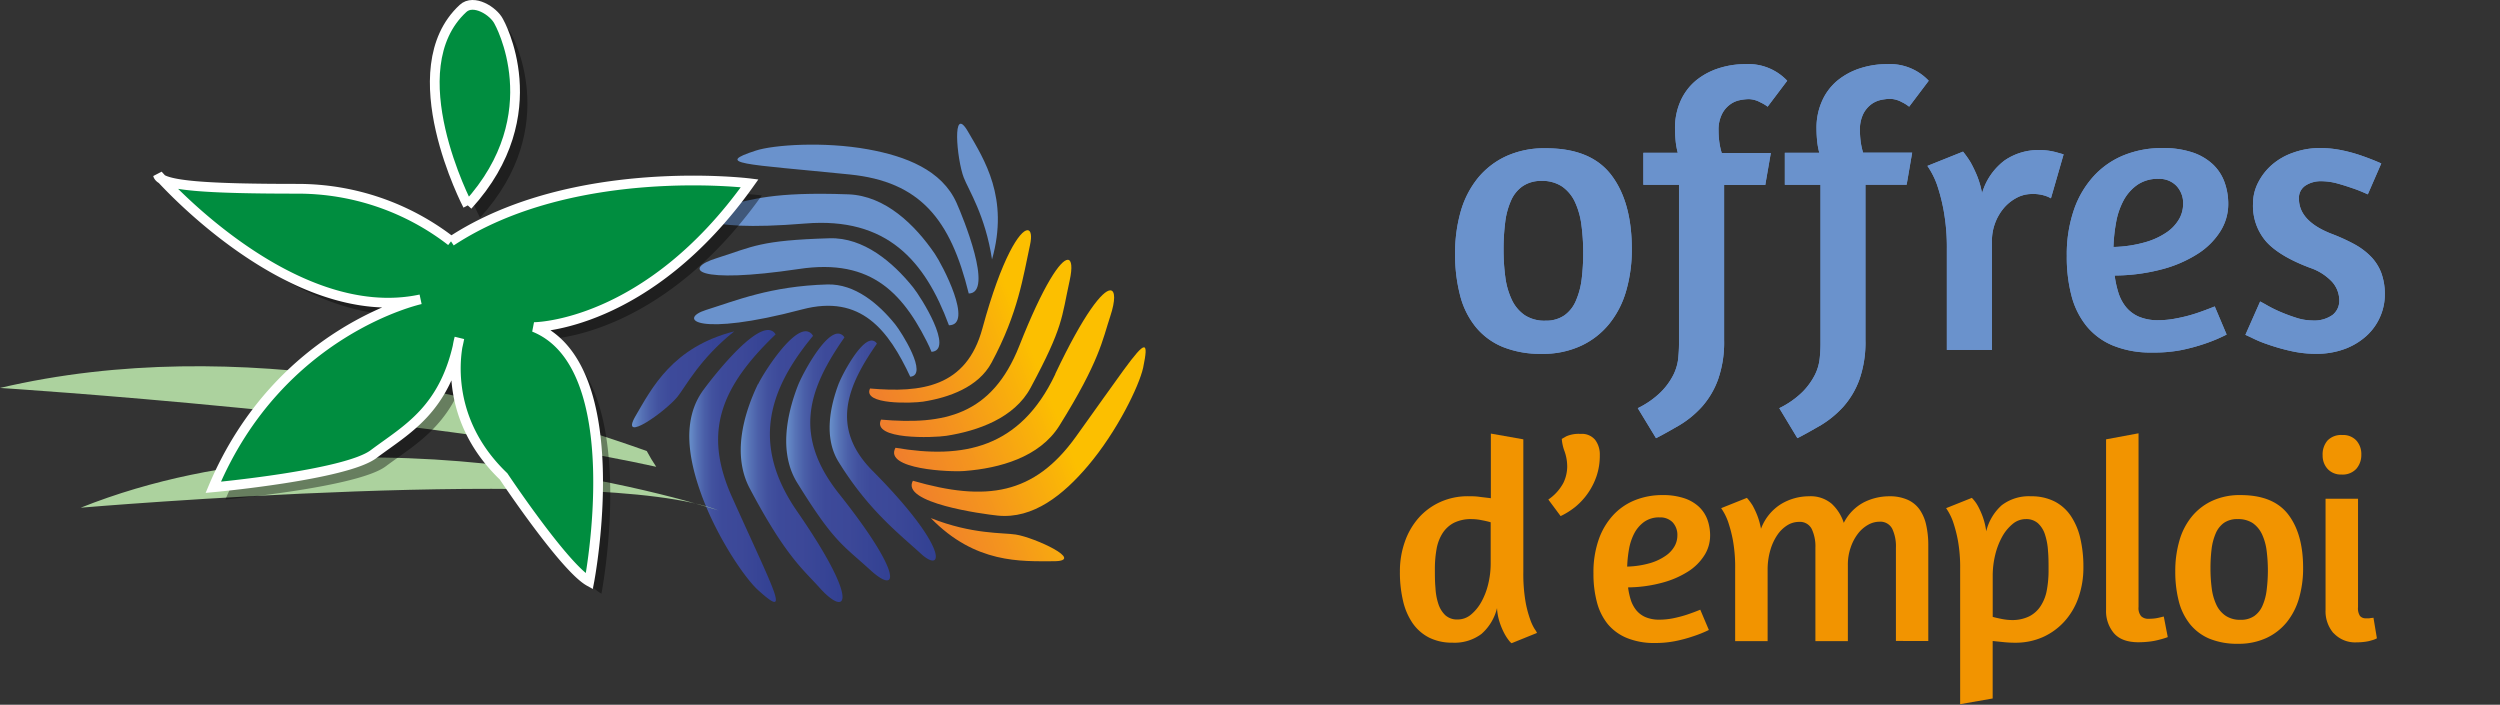 <svg xmlns="http://www.w3.org/2000/svg" xmlns:xlink="http://www.w3.org/1999/xlink" viewBox="0 0 539 151.94"><rect x="0" y="0" width="539" height="151.94" fill="#333333" stroke="none"/><defs><linearGradient id="a" x1="243.13" y1="105.11" x2="193.83" y2="124.46" gradientUnits="userSpaceOnUse"><stop offset="0" stop-color="#fcbf00"/><stop offset="0.16" stop-color="#fcbf00"/><stop offset="0.24" stop-color="#fab507"/><stop offset="0.56" stop-color="#f4941e"/><stop offset="0.82" stop-color="#f07f2c"/><stop offset="1" stop-color="#ef7831"/></linearGradient><linearGradient id="b" x1="226.29" y1="62.22" x2="176.99" y2="81.57" xlink:href="#a"/><linearGradient id="c" x1="237.68" y1="91.24" x2="188.38" y2="110.59" xlink:href="#a"/><linearGradient id="d" x1="233.03" y1="79.39" x2="183.73" y2="98.74" xlink:href="#a"/><linearGradient id="e" x1="229.58" y1="70.59" x2="180.28" y2="89.94" xlink:href="#a"/><linearGradient id="f" x1="136.3" y1="81.78" x2="158.34" y2="81.78" gradientUnits="userSpaceOnUse"><stop offset="0" stop-color="#6a92cc"/><stop offset="0.01" stop-color="#668cc8"/><stop offset="0.09" stop-color="#5773b6"/><stop offset="0.17" stop-color="#4b60a9"/><stop offset="0.26" stop-color="#42529f"/><stop offset="0.38" stop-color="#3d4a9a"/><stop offset="0.6" stop-color="#3c4898"/><stop offset="0.97" stop-color="#334193"/><stop offset="1" stop-color="#324093"/></linearGradient><linearGradient id="g" x1="178.86" y1="97.1" x2="201.77" y2="97.1" xlink:href="#f"/><linearGradient id="h" x1="148.62" y1="100.46" x2="167.29" y2="100.46" xlink:href="#f"/><linearGradient id="i" x1="159.71" y1="100.6" x2="181.6" y2="100.6" xlink:href="#f"/><linearGradient id="j" x1="169.52" y1="98.53" x2="191.9" y2="98.53" xlink:href="#f"/></defs><path d="M325.89,138.68a3,3,0,0,1-.56-.58,9.86,9.86,0,0,1-.95-1.45,14.89,14.89,0,0,1-1-2.32,11.88,11.88,0,0,1-.62-3.23,10.77,10.77,0,0,1-3.36,5.58,9.66,9.66,0,0,1-6.26,1.88,11,11,0,0,1-5-1.08,9.72,9.72,0,0,1-3.55-3.08,14,14,0,0,1-2.09-4.84,26.66,26.66,0,0,1-.68-6.29,19,19,0,0,1,1.08-6.51,15.4,15.4,0,0,1,3-5.15,13.82,13.82,0,0,1,4.65-3.39,14.31,14.31,0,0,1,6-1.23c.74,0,1.53,0,2.38.12s1.67.19,2.5.31V93.48l7,1.24v28.61a35.87,35.87,0,0,0,.43,6.13,23.11,23.11,0,0,0,1,3.95,10.43,10.43,0,0,0,1,2.19,5,5,0,0,1,.52.86Zm-8.76-6.16a9.58,9.58,0,0,0,2.25-2.75,14.9,14.9,0,0,0,1.48-3.85,18.73,18.73,0,0,0,.53-4.44V112.6c-.42-.12-1-.27-1.85-.43a11.16,11.16,0,0,0-2.22-.25,8.25,8.25,0,0,0-3.86.8,6.5,6.5,0,0,0-2.43,2.22,9.34,9.34,0,0,0-1.3,3.39,24.15,24.15,0,0,0-.37,4.32c0,1.44,0,2.82.13,4.13a12.92,12.92,0,0,0,.64,3.48,5.79,5.79,0,0,0,1.51,2.41,3.78,3.78,0,0,0,2.65.89A4.45,4.45,0,0,0,317.13,132.52Z" fill="#f29400"/><path d="M337.69,94.07a6.68,6.68,0,0,1,3.09-.52,3.7,3.7,0,0,1,3.14,1.29,5.22,5.22,0,0,1,1,3.27,13.85,13.85,0,0,1-.71,4.56,14.81,14.81,0,0,1-1.88,3.7,14.57,14.57,0,0,1-2.68,2.9,16,16,0,0,1-3.18,2l-2.65-3.57a10.11,10.11,0,0,0,3.24-3.58,8.22,8.22,0,0,0,.83-3.45,9.78,9.78,0,0,0-.56-3.33,9.61,9.61,0,0,1-.61-2.71S337.08,94.42,337.69,94.07Z" fill="#f29400"/><path d="M344.69,116.3a15.11,15.11,0,0,1,3.14-5.27,13,13,0,0,1,4.72-3.21,15.7,15.7,0,0,1,5.86-1.08,14.38,14.38,0,0,1,4.71.68,8.64,8.64,0,0,1,3.18,1.85,7.23,7.23,0,0,1,1.82,2.77,10,10,0,0,1,.58,3.46,7.92,7.92,0,0,1-1.23,4.22,11.25,11.25,0,0,1-3.55,3.52,19.89,19.89,0,0,1-5.58,2.4,29.18,29.18,0,0,1-7.33,1,15.89,15.89,0,0,0,.58,2.68,6.92,6.92,0,0,0,1.17,2.22,5.39,5.39,0,0,0,2,1.51,7.51,7.51,0,0,0,3.08.55,15.28,15.28,0,0,0,2.9-.3,26.55,26.55,0,0,0,2.84-.74c1-.33,2-.7,3-1.11l1.85,4.37A25.25,25.25,0,0,1,365,137.2a30,30,0,0,1-3.7,1,21.72,21.72,0,0,1-4.44.43,15.51,15.51,0,0,1-6.1-1.08,10.58,10.58,0,0,1-4.13-3,12.52,12.52,0,0,1-2.34-4.75,23.59,23.59,0,0,1-.74-6.16A21.32,21.32,0,0,1,344.69,116.3Zm9.8-3.79a7.16,7.16,0,0,0-2.13,2.46,11.87,11.87,0,0,0-1.14,3.39,26.91,26.91,0,0,0-.4,3.8,19.79,19.79,0,0,0,5-.77,11.68,11.68,0,0,0,3.36-1.61,6.21,6.21,0,0,0,1.88-2.06,4.72,4.72,0,0,0,.58-2.22,4,4,0,0,0-1-2.87,3.71,3.71,0,0,0-2.78-1.08A5.57,5.57,0,0,0,354.49,112.51Z" fill="#f29400"/><path d="M408.76,138.19v-20.1a8.83,8.83,0,0,0-.8-4.1,2.88,2.88,0,0,0-2.78-1.51,5,5,0,0,0-2.37.64,7.24,7.24,0,0,0-2.19,1.88,10.2,10.2,0,0,0-1.6,3,11.15,11.15,0,0,0-.62,3.83v16.4h-7v-20.1a8.83,8.83,0,0,0-.8-4.1,2.86,2.86,0,0,0-2.77-1.51,4.75,4.75,0,0,0-2.44.7,7.27,7.27,0,0,0-2.16,2.07,11.34,11.34,0,0,0-1.54,3.3,15,15,0,0,0-.59,4.35v15.29h-7V122.65a32.68,32.68,0,0,0-.49-6.2,29.15,29.15,0,0,0-1.05-4,12.29,12.29,0,0,0-1.48-2.89l5.55-2.22a11.37,11.37,0,0,1,1.24,1.66,18.31,18.31,0,0,1,1,2.13,15.83,15.83,0,0,1,.8,2.87,10.64,10.64,0,0,1,4.35-5.34A11.64,11.64,0,0,1,390,107a7,7,0,0,1,4.9,1.6,9.62,9.62,0,0,1,2.62,4.13,10.17,10.17,0,0,1,4.29-4.41,12.13,12.13,0,0,1,5.52-1.32,9.36,9.36,0,0,1,4,.77,6.32,6.32,0,0,1,2.59,2.16,9.31,9.31,0,0,1,1.38,3.33,19.85,19.85,0,0,1,.44,4.34v20.6Z" fill="#f29400"/><path d="M422.61,151.82V122.65a32.59,32.59,0,0,0-.5-6.2,29.15,29.15,0,0,0-1.05-4,12.29,12.29,0,0,0-1.48-2.89l5.55-2.22a8,8,0,0,1,1.36,1.85,17.77,17.77,0,0,1,1,2.25,15,15,0,0,1,.74,3.11,11,11,0,0,1,3.33-5.61A9.61,9.61,0,0,1,437.9,107a11,11,0,0,1,5,1.08,9.39,9.39,0,0,1,3.52,3.08A14.33,14.33,0,0,1,448.5,116a26.66,26.66,0,0,1,.68,6.29,19.48,19.48,0,0,1-1.05,6.5,14.92,14.92,0,0,1-3,5.15,14,14,0,0,1-4.65,3.4,14.47,14.47,0,0,1-6.05,1.23q-1.17,0-2.37-.12l-2.44-.25v12.39ZM433.89,113a9.41,9.41,0,0,0-2.25,2.77,15.64,15.64,0,0,0-1.48,3.89,18.73,18.73,0,0,0-.53,4.44V133c.42.12,1,.26,1.86.43a11.55,11.55,0,0,0,2.15.25,8.31,8.31,0,0,0,3.89-.81A6.35,6.35,0,0,0,440,130.6a9.2,9.2,0,0,0,1.3-3.39,23.08,23.08,0,0,0,.37-4.31c0-1.44,0-2.82-.12-4.13a13.88,13.88,0,0,0-.65-3.52,5.58,5.58,0,0,0-1.51-2.43,3.78,3.78,0,0,0-2.65-.9A4.4,4.4,0,0,0,433.89,113Z" fill="#f29400"/><path d="M455.74,136.49a7.35,7.35,0,0,1-1.67-5V94.72l7-1.3v37.43a2.74,2.74,0,0,0,.56,2,2.16,2.16,0,0,0,1.6.56,11.76,11.76,0,0,0,1.2-.06,8,8,0,0,0,1.08-.19l1-.24.86,4.44a15.89,15.89,0,0,1-1.79.55,14.29,14.29,0,0,1-2,.4,21,21,0,0,1-2.65.16C458.57,138.44,456.85,137.79,455.74,136.49Z" fill="#f29400"/><path d="M493.35,110.93q3.21,4.2,3.2,11.53a23,23,0,0,1-.86,6.45,14.64,14.64,0,0,1-2.62,5.18,12.34,12.34,0,0,1-4.41,3.45,14.21,14.21,0,0,1-6.16,1.26,15.77,15.77,0,0,1-6.08-1.07,10.77,10.77,0,0,1-4.22-3.12,13,13,0,0,1-2.44-4.93,25.63,25.63,0,0,1-.77-6.54,23.17,23.17,0,0,1,.87-6.5,14.39,14.39,0,0,1,2.62-5.18,12.39,12.39,0,0,1,4.4-3.45,14.11,14.11,0,0,1,6.17-1.27Q490.15,106.74,493.35,110.93Zm-13.85,1.79a5.37,5.37,0,0,0-1.78,2.25,12.33,12.33,0,0,0-.9,3.39,34.19,34.19,0,0,0-.24,4.17,32.68,32.68,0,0,0,.27,4.31,11.85,11.85,0,0,0,1,3.55,5.86,5.86,0,0,0,2,2.37,5.57,5.57,0,0,0,3.23.87,5,5,0,0,0,2.93-.81,5.27,5.27,0,0,0,1.79-2.25,11.78,11.78,0,0,0,.89-3.36,33.76,33.76,0,0,0,0-8.44,11.94,11.94,0,0,0-1-3.58,6.07,6.07,0,0,0-2-2.41,5.66,5.66,0,0,0-3.24-.86A5,5,0,0,0,479.5,112.72Z" fill="#f29400"/><path d="M508.05,95a4.36,4.36,0,0,1,1.05,3,4.5,4.5,0,0,1-1.08,3.08,4,4,0,0,1-3.18,1.23,3.9,3.9,0,0,1-3-1.2,4.23,4.23,0,0,1-1.08-2.93A4.59,4.59,0,0,1,501.79,95,4.06,4.06,0,0,1,505,93.79,3.85,3.85,0,0,1,508.05,95Zm-4.93,41.53a7.23,7.23,0,0,1-1.73-5v-24h7v23.37a3,3,0,0,0,.43,1.91,1.63,1.63,0,0,0,1.29.5h.53a1.77,1.77,0,0,0,.52-.07,3,3,0,0,0,.56-.06l.74,4.44a4.51,4.51,0,0,1-1.11.43,7.64,7.64,0,0,1-1.39.31,13.21,13.21,0,0,1-1.88.13A6.29,6.29,0,0,1,503.12,136.49Z" fill="#f29400"/><path d="M347.38,37.72q4.44,5.81,4.44,16a31.9,31.9,0,0,1-1.2,8.92A20.09,20.09,0,0,1,347,69.76a17.06,17.06,0,0,1-6.1,4.78,19.54,19.54,0,0,1-8.53,1.75A21.68,21.68,0,0,1,324,74.8a14.84,14.84,0,0,1-5.84-4.31,17.79,17.79,0,0,1-3.37-6.83,34.82,34.82,0,0,1-1.07-9,32.62,32.62,0,0,1,1.19-9,20.34,20.34,0,0,1,3.63-7.16,17.15,17.15,0,0,1,6.1-4.78,19.59,19.59,0,0,1,8.54-1.75Q342.94,31.92,347.38,37.72Zm-19.16,2.47a7.33,7.33,0,0,0-2.47,3.12A16.31,16.31,0,0,0,324.51,48a45.42,45.42,0,0,0-.34,5.76,43.69,43.69,0,0,0,.38,6,16.22,16.22,0,0,0,1.41,4.9,8.32,8.32,0,0,0,2.77,3.29,7.76,7.76,0,0,0,4.48,1.19A6.93,6.93,0,0,0,337.27,68a7.31,7.31,0,0,0,2.47-3.11A16.63,16.63,0,0,0,341,60.25a46.2,46.2,0,0,0,.34-5.72,45.29,45.29,0,0,0-.38-6,16.72,16.72,0,0,0-1.41-5,8.33,8.33,0,0,0-2.78-3.33,7.74,7.74,0,0,0-4.48-1.2A7,7,0,0,0,328.22,40.19Z" fill="#6a92cc"/><path d="M381.1,23a8,8,0,0,0-1.58-.94,5.44,5.44,0,0,0-2.51-.69,10.55,10.55,0,0,0-1.88.22,5.31,5.31,0,0,0-2.13.94,5.73,5.73,0,0,0-1.75,2.09,7.54,7.54,0,0,0-.73,3.58,19.21,19.21,0,0,0,.13,2.14,15.21,15.21,0,0,0,.55,2.64h10.59l-1.2,6.91h-8.87V73.31a24.14,24.14,0,0,1-1.33,8.57,18.2,18.2,0,0,1-3.45,5.81,21.46,21.46,0,0,1-4.74,3.92c-1.74,1-3.45,2-5.16,2.86L353.11,88a18.92,18.92,0,0,0,4.95-3.45,14.48,14.48,0,0,0,2.69-3.67,10.65,10.65,0,0,0,1.07-3.54c.11-1.14.17-2.16.17-3.08V39.85h-7.68V32.94h7.42a16.18,16.18,0,0,1-.47-2.64c-.08-.91-.13-1.77-.13-2.56a14.2,14.2,0,0,1,1.24-6.06,12.16,12.16,0,0,1,3.33-4.36,14.92,14.92,0,0,1,4.86-2.6,18.55,18.55,0,0,1,5.76-.89,11.52,11.52,0,0,1,9,3.58Z" fill="#6a92cc"/><path d="M411.61,23A8.36,8.36,0,0,0,410,22a5.45,5.45,0,0,0-2.52-.69,10.46,10.46,0,0,0-1.87.22,5.41,5.41,0,0,0-2.14.94,5.93,5.93,0,0,0-1.75,2.09,7.67,7.67,0,0,0-.72,3.58,19.21,19.21,0,0,0,.13,2.14,15.21,15.21,0,0,0,.55,2.64h10.58l-1.19,6.91h-8.88V73.31a24.16,24.16,0,0,1-1.32,8.57,18.2,18.2,0,0,1-3.45,5.81,21.69,21.69,0,0,1-4.74,3.92c-1.74,1-3.46,2-5.16,2.86L383.62,88a19.09,19.09,0,0,0,4.95-3.45,14.72,14.72,0,0,0,2.69-3.67,10.39,10.39,0,0,0,1.06-3.54,29.59,29.59,0,0,0,.18-3.08V39.85h-7.69V32.94h7.43a16.18,16.18,0,0,1-.47-2.64c-.09-.91-.13-1.77-.13-2.56a14.05,14.05,0,0,1,1.24-6.06,12,12,0,0,1,3.33-4.36,14.92,14.92,0,0,1,4.86-2.6,18.55,18.55,0,0,1,5.76-.89,11.52,11.52,0,0,1,9,3.58Z" fill="#6a92cc"/><path d="M434.92,42.58a9.47,9.47,0,0,0-2.73,2.09,11,11,0,0,0-2.73,7.39V75.44h-9.72V53.93a44.71,44.71,0,0,0-.69-8.57,39.06,39.06,0,0,0-1.45-5.59,17.52,17.52,0,0,0-2.05-4l7.68-3.08A22,22,0,0,1,424.86,35a28.92,28.92,0,0,1,1.36,2.82,19.38,19.38,0,0,1,1.11,3.84,13.54,13.54,0,0,1,4.95-7.13,12.88,12.88,0,0,1,7.34-2.18,13.92,13.92,0,0,1,3.67.47c1.14.32,1.68.47,1.62.47l-2.73,9.47a6,6,0,0,0-1-.47,8.42,8.42,0,0,0-3.2-.46A6.86,6.86,0,0,0,434.92,42.58Z" fill="#6a92cc"/><path d="M447.17,45.14a20.75,20.75,0,0,1,4.35-7.29,18,18,0,0,1,6.53-4.44,21.86,21.86,0,0,1,8.11-1.49,19.85,19.85,0,0,1,6.53.94,12,12,0,0,1,4.39,2.56,9.89,9.89,0,0,1,2.52,3.84,13.81,13.81,0,0,1,.81,4.77,11,11,0,0,1-1.71,5.85,15.67,15.67,0,0,1-4.9,4.86,26.9,26.9,0,0,1-7.73,3.33,40.71,40.71,0,0,1-10.15,1.33,21.58,21.58,0,0,0,.81,3.71,9.39,9.39,0,0,0,1.62,3.07,7.34,7.34,0,0,0,2.77,2.09,10.45,10.45,0,0,0,4.27.77,20.09,20.09,0,0,0,4-.43,32.05,32.05,0,0,0,3.93-1c1.42-.46,2.81-1,4.18-1.54l2.56,6.06a35.09,35.09,0,0,1-4.78,2,40.23,40.23,0,0,1-5.12,1.37A30.33,30.33,0,0,1,464,76a21.34,21.34,0,0,1-8.44-1.5,14.51,14.51,0,0,1-5.72-4.22,17.3,17.3,0,0,1-3.24-6.57,32.83,32.83,0,0,1-1-8.54A29.57,29.57,0,0,1,447.17,45.14Zm13.57-5.24a9.75,9.75,0,0,0-2.95,3.41A15.9,15.9,0,0,0,456.22,48a35.7,35.7,0,0,0-.56,5.25,27.09,27.09,0,0,0,7-1.07A15.73,15.73,0,0,0,467.27,50a8.83,8.83,0,0,0,2.6-2.86,6.57,6.57,0,0,0,.81-3.08,5.43,5.43,0,0,0-1.45-4,5.11,5.11,0,0,0-3.84-1.5A7.69,7.69,0,0,0,460.74,39.9Z" fill="#6a92cc"/><path d="M500.17,31.92a23.34,23.34,0,0,1,4.87.51,33,33,0,0,1,4.26,1.19c1.48.52,2.85,1.06,4.1,1.62l-2.9,6.66c-1.14-.51-2.28-1-3.42-1.36-1-.35-2-.67-3.2-1a13.33,13.33,0,0,0-3.45-.47,6,6,0,0,0-3.37.94,3.17,3.17,0,0,0-1.41,2.82q0,4.86,7.08,7.6a40.51,40.51,0,0,1,4.78,2.17,15.16,15.16,0,0,1,3.63,2.69,10.3,10.3,0,0,1,2.26,3.54,13.3,13.3,0,0,1,.77,4.74,11.92,11.92,0,0,1-1,4.69,12.1,12.1,0,0,1-2.9,4.1,14.51,14.51,0,0,1-4.7,2.86,17.4,17.4,0,0,1-6.27,1.06,24.05,24.05,0,0,1-5.55-.64,43.61,43.61,0,0,1-4.9-1.41,25,25,0,0,1-3.46-1.45l-1.28-.59L487.29,65l1.11.6a26.28,26.28,0,0,0,2.81,1.45,35.55,35.55,0,0,0,3.67,1.4,11.55,11.55,0,0,0,3.59.64,6.83,6.83,0,0,0,4.43-1.19,3.89,3.89,0,0,0,1.45-3.16,6.06,6.06,0,0,0-1.57-4,11.63,11.63,0,0,0-4.74-3q-6.57-2.47-9.43-5.63a11.74,11.74,0,0,1-2.86-8.2,9.9,9.9,0,0,1,1.11-4.56,12.69,12.69,0,0,1,3-3.84,13.91,13.91,0,0,1,4.57-2.6A16.81,16.81,0,0,1,500.17,31.92Z" fill="#6a92cc"/><path d="M347.38,37.72q4.44,5.81,4.44,16a31.9,31.9,0,0,1-1.2,8.92A20.09,20.09,0,0,1,347,69.76a17.06,17.06,0,0,1-6.1,4.78,19.54,19.54,0,0,1-8.53,1.75A21.68,21.68,0,0,1,324,74.8a14.84,14.84,0,0,1-5.84-4.31,17.79,17.79,0,0,1-3.37-6.83,34.82,34.82,0,0,1-1.07-9,32.62,32.62,0,0,1,1.19-9,20.34,20.34,0,0,1,3.63-7.16,17.15,17.15,0,0,1,6.1-4.78,19.59,19.59,0,0,1,8.54-1.75Q342.94,31.92,347.38,37.72Zm-19.16,2.47a7.33,7.33,0,0,0-2.47,3.12A16.31,16.31,0,0,0,324.51,48a45.42,45.42,0,0,0-.34,5.76,43.69,43.69,0,0,0,.38,6,16.22,16.22,0,0,0,1.41,4.9,8.32,8.32,0,0,0,2.77,3.29,7.76,7.76,0,0,0,4.48,1.19A6.93,6.93,0,0,0,337.27,68a7.31,7.31,0,0,0,2.47-3.11A16.63,16.63,0,0,0,341,60.25a46.2,46.2,0,0,0,.34-5.72,45.29,45.29,0,0,0-.38-6,16.72,16.72,0,0,0-1.41-5,8.33,8.33,0,0,0-2.78-3.33,7.74,7.74,0,0,0-4.48-1.2A7,7,0,0,0,328.22,40.19Z" fill="#6a92cc"/><path d="M381.1,23a8,8,0,0,0-1.58-.94,5.44,5.44,0,0,0-2.51-.69,10.55,10.55,0,0,0-1.88.22,5.31,5.31,0,0,0-2.13.94,5.73,5.73,0,0,0-1.75,2.09,7.54,7.54,0,0,0-.73,3.58,19.21,19.21,0,0,0,.13,2.14,15.21,15.21,0,0,0,.55,2.64h10.59l-1.2,6.91h-8.87V73.31a24.14,24.14,0,0,1-1.33,8.57,18.2,18.2,0,0,1-3.45,5.81,21.46,21.46,0,0,1-4.74,3.92c-1.74,1-3.45,2-5.16,2.86L353.11,88a18.92,18.92,0,0,0,4.95-3.45,14.48,14.48,0,0,0,2.69-3.67,10.65,10.65,0,0,0,1.07-3.54c.11-1.14.17-2.16.17-3.08V39.85h-7.68V32.94h7.42a16.18,16.18,0,0,1-.47-2.64c-.08-.91-.13-1.77-.13-2.56a14.2,14.2,0,0,1,1.24-6.06,12.16,12.16,0,0,1,3.33-4.36,14.92,14.92,0,0,1,4.86-2.6,18.55,18.55,0,0,1,5.76-.89,11.52,11.52,0,0,1,9,3.58Z" fill="#6a92cc"/><path d="M411.61,23A8.36,8.36,0,0,0,410,22a5.45,5.45,0,0,0-2.52-.69,10.46,10.46,0,0,0-1.87.22,5.41,5.41,0,0,0-2.14.94,5.93,5.93,0,0,0-1.75,2.09,7.67,7.67,0,0,0-.72,3.58,19.21,19.21,0,0,0,.13,2.14,15.21,15.21,0,0,0,.55,2.64h10.58l-1.19,6.91h-8.88V73.31a24.16,24.16,0,0,1-1.32,8.57,18.2,18.2,0,0,1-3.45,5.81,21.69,21.69,0,0,1-4.74,3.92c-1.74,1-3.46,2-5.16,2.86L383.62,88a19.09,19.09,0,0,0,4.95-3.45,14.72,14.72,0,0,0,2.69-3.67,10.39,10.39,0,0,0,1.06-3.54,29.59,29.59,0,0,0,.18-3.08V39.85h-7.69V32.94h7.43a16.18,16.18,0,0,1-.47-2.64c-.09-.91-.13-1.77-.13-2.56a14.05,14.05,0,0,1,1.24-6.06,12,12,0,0,1,3.33-4.36,14.92,14.92,0,0,1,4.86-2.6,18.55,18.55,0,0,1,5.76-.89,11.52,11.52,0,0,1,9,3.58Z" fill="#6a92cc"/><path d="M434.92,42.58a9.47,9.47,0,0,0-2.73,2.09,11,11,0,0,0-2.73,7.39V75.44h-9.72V53.93a44.71,44.71,0,0,0-.69-8.57,39.06,39.06,0,0,0-1.45-5.59,17.52,17.52,0,0,0-2.05-4l7.68-3.08A22,22,0,0,1,424.86,35a28.92,28.92,0,0,1,1.36,2.82,19.38,19.38,0,0,1,1.11,3.84,13.54,13.54,0,0,1,4.95-7.13,12.88,12.88,0,0,1,7.34-2.18,13.92,13.92,0,0,1,3.67.47c1.14.32,1.68.47,1.62.47l-2.73,9.47a6,6,0,0,0-1-.47,8.42,8.42,0,0,0-3.2-.46A6.86,6.86,0,0,0,434.92,42.58Z" fill="#6a92cc"/><path d="M447.17,45.14a20.75,20.75,0,0,1,4.35-7.29,18,18,0,0,1,6.53-4.44,21.86,21.86,0,0,1,8.11-1.49,19.85,19.85,0,0,1,6.53.94,12,12,0,0,1,4.39,2.56,9.89,9.89,0,0,1,2.52,3.84,13.81,13.81,0,0,1,.81,4.77,11,11,0,0,1-1.71,5.85,15.67,15.67,0,0,1-4.9,4.86,26.9,26.9,0,0,1-7.73,3.33,40.71,40.71,0,0,1-10.15,1.33,21.58,21.58,0,0,0,.81,3.71,9.39,9.39,0,0,0,1.62,3.07,7.34,7.34,0,0,0,2.77,2.09,10.45,10.45,0,0,0,4.27.77,20.09,20.09,0,0,0,4-.43,32.05,32.05,0,0,0,3.93-1c1.42-.46,2.81-1,4.18-1.54l2.56,6.06a35.09,35.09,0,0,1-4.78,2,40.23,40.23,0,0,1-5.12,1.37A30.33,30.33,0,0,1,464,76a21.34,21.34,0,0,1-8.44-1.5,14.51,14.51,0,0,1-5.72-4.22,17.3,17.3,0,0,1-3.24-6.57,32.83,32.83,0,0,1-1-8.54A29.57,29.57,0,0,1,447.17,45.14Zm13.57-5.24a9.75,9.75,0,0,0-2.95,3.41A15.9,15.9,0,0,0,456.22,48a35.7,35.7,0,0,0-.56,5.25,27.09,27.09,0,0,0,7-1.07A15.73,15.73,0,0,0,467.27,50a8.83,8.83,0,0,0,2.6-2.86,6.57,6.57,0,0,0,.81-3.08,5.43,5.43,0,0,0-1.45-4,5.11,5.11,0,0,0-3.84-1.5A7.69,7.69,0,0,0,460.74,39.9Z" fill="#6a92cc"/><path d="M500.17,31.92a23.34,23.34,0,0,1,4.87.51,33,33,0,0,1,4.26,1.19c1.48.52,2.85,1.06,4.1,1.62l-2.9,6.66c-1.14-.51-2.28-1-3.42-1.36-1-.35-2-.67-3.2-1a13.33,13.33,0,0,0-3.45-.47,6,6,0,0,0-3.37.94,3.17,3.17,0,0,0-1.41,2.82q0,4.86,7.08,7.6a40.51,40.51,0,0,1,4.78,2.17,15.16,15.16,0,0,1,3.63,2.69,10.3,10.3,0,0,1,2.26,3.54,13.3,13.3,0,0,1,.77,4.74,11.92,11.92,0,0,1-1,4.69,12.1,12.1,0,0,1-2.9,4.1,14.51,14.51,0,0,1-4.7,2.86,17.4,17.4,0,0,1-6.27,1.06,24.05,24.05,0,0,1-5.55-.64,43.61,43.61,0,0,1-4.9-1.41,25,25,0,0,1-3.46-1.45l-1.28-.59L487.29,65l1.11.6a26.28,26.28,0,0,0,2.81,1.45,35.55,35.55,0,0,0,3.67,1.4,11.55,11.55,0,0,0,3.59.64,6.83,6.83,0,0,0,4.43-1.19,3.89,3.89,0,0,0,1.45-3.16,6.06,6.06,0,0,0-1.57-4,11.63,11.63,0,0,0-4.74-3q-6.57-2.47-9.43-5.63a11.74,11.74,0,0,1-2.86-8.2,9.9,9.9,0,0,1,1.11-4.56,12.69,12.69,0,0,1,3-3.84,13.91,13.91,0,0,1,4.57-2.6A16.81,16.81,0,0,1,500.17,31.92Z" fill="#6a92cc"/><path d="M227.17,121c7,0-4.09-5.11-8.16-5.75-2.79-.44-9.38,0-18.33-3.55,9.61,9.87,19.45,9.31,26.49,9.3" fill="url(#a)"/><path d="M211.8,70.83c-3.44,12.68-13.19,13.89-24.22,12.93-1.7,3.58,9.2,3.18,11.45,2.83,5.55-.87,11.9-3.11,14.74-8.39,5.81-10.79,6.86-18.82,8.3-25.38.44-2,.2-3.19-.54-3.19-1.59,0-5.51,5.68-9.73,21.2" fill="url(#b)"/><path d="M231.91,94.23c-8.95,12.42-19.26,14-35.09,9.42-2.69,4.8,15.12,7.18,18.25,7.51,7.7.79,14.2-4.48,19.51-10.75,6.25-7.38,11-17.14,11.88-21.12.62-3,.74-4.41.17-4.41-1.21,0-5.54,6.6-14.72,19.35" fill="url(#c)"/><path d="M227.51,80.69c-7.57,16-19.88,18.33-34.44,15.85-2.6,4.65,11.92,5.28,14.94,5,7.45-.58,16.1-2.93,20.37-9.73,8.74-14,9.31-18.55,11-23.64,1.11-3.35,1.1-5.57,0-5.57-1.62,0-5.62,4.85-11.86,18" fill="url(#d)"/><path d="M219.76,74.57c-5.93,15-16.24,17.08-29.81,15.9-2.1,4.41,11.32,3.92,14.09,3.49,6.83-1.07,14.65-3.84,18.14-10.32,7.15-13.29,6.66-15.09,8.44-23.16.62-2.81.44-4.47-.41-4.47-1.52,0-5.2,5.24-10.45,18.56" fill="url(#e)"/><path d="M213.88,55.93c-1.45-9.51-5.08-15-6.1-17.65-1.48-3.84-2.62-16,.9-9.94s8.93,14.33,5.2,27.59" fill="#6a92cc"/><path d="M196.25,81.22c-4.68-10-10.6-17.86-23.31-14.51-22.68,6-26.91,2.08-20.73.12,6.41-2,13.88-5.14,26.13-5.5,6-.18,11.11,4.2,14.64,8.57,1.43,1.77,7.23,11,3.27,11.32-1.1-2.35.48,0,0,0" fill="#6a92cc"/><path d="M208.86,63.28c-3.93-16-10.47-24.14-25.71-25.67-23-2.32-29.19-2.21-20.21-5.14,3.87-1.26,14.72-2,24.23-.27,8.08,1.47,15.9,4.45,19.06,11.53,1.29,2.87,8.13,19.48,2.63,19.55-.62-3.73.67,0,0,0" fill="#6a92cc"/><path d="M204.57,70.08c-5.13-13.84-13.33-23.33-30.95-21.89-24.38,2-25.29-2.27-16.72-4,5.25-1.08,9.52-2.89,26-2.29,8,.29,14.39,6.61,18.62,12.78,1.71,2.5,8.42,15.39,3.09,15.45-1.21-3.25.65,0,0,0" fill="#6a92cc"/><path d="M200.88,75.82C195.11,63.47,188.19,55.58,172.2,58c-22.13,3.3-25.24,0-17.63-2.36,7.88-2.5,9.2-3.82,24.27-4.27,7.37-.22,13.67,5.17,18,10.55,1.76,2.18,8.9,13.55,4,13.94-1.36-2.91.59,0,0,0" fill="#6a92cc"/><path d="M137,89.73c-3.51,6.1,6.48-1,9.07-4.2,1.77-2.19,4.72-8.09,12.23-14.09C145,74.83,140.56,83.63,137,89.73" fill="url(#f)"/><path d="M180.89,82.55c-2,5.24-3.26,11.86-.11,17,6.45,10.43,12.87,15.35,17.83,19.88,4.79,4.37,6.07-1.25-10.46-17.9-9.26-9.32-5.43-18.37.91-27.44a1.33,1.33,0,0,0-1.12-.67c-2.5,0-6.35,7.35-7.05,9.17" fill="url(#g)"/><path d="M151.6,84.15c-4.55,6.28-3.23,14.54-.45,22.28,3.26,9.09,9.32,18.13,12.35,20.85,7,6.31,3.81,1-5.66-20.08-6.29-14-2.52-23.69,9.38-35.1a1.8,1.8,0,0,0-1.62-.95c-4.1,0-12.42,10.82-14,13" fill="url(#h)"/><path d="M163.41,82.82c-3.22,6.75-5.52,15.41-1.75,22.51,7.7,14.55,11.4,17.34,15,21.34,5.82,6.53,9.06,3.62-4.86-16.51-10-14.53-5.93-26.38,3.49-37.74a1.79,1.79,0,0,0-1.58-1c-3.4,0-9.15,9.11-10.26,11.42" fill="url(#i)"/><path d="M172,83.21c-2.48,6.44-4,14.6-.13,20.86,7.93,12.83,9.73,13.32,15.84,18.89,5.89,5.38,7.15,1.07-6.77-16.45-10.06-12.65-6.68-22.6,1.12-33.76a1.63,1.63,0,0,0-1.37-.83c-3.08,0-7.82,9-8.69,11.29" fill="url(#j)"/><path d="M139.44,97.24C106.47,85.49,51.67,71.5,0,83.64c0,0,90.48,5.78,141.48,17C140.75,99.56,140.07,98.42,139.44,97.24Z" fill="#acd29e"/><path d="M154.93,110.06s-75.64-25.3-137.53-.6c0,0,111.89-9.54,137.53.6" fill="#acd29e"/><path d="M99.87,54.65c26.22-17.29,64.38-12.52,64.38-12.52-22.05,31-46.49,31-46.49,31C138.61,81.48,129.67,128,129.67,128c-5.35-3-18.48-22.66-18.48-22.66-14.3-13.7-9.52-29.8-9.52-29.8-3,15.5-11.34,19.67-18.5,25-6,4.53-34.57,7.15-34.57,7.15,14.31-34,44.7-40.53,44.7-40.53-28,6-56.62-26.83-56.62-26.83.59,2.39,10.71,3,30.4,3A54,54,0,0,1,99.89,54.65" opacity="0.4" style="isolation:isolate"/><path d="M103.48,46.91s-15.32-29.29-1-42.46c2.27-2.12,6.57.55,7.71,2.79,0,0,11.34,19.93-6.68,39.67" opacity="0.4" style="isolation:isolate"/><path d="M97.27,52A54,54,0,0,0,64.46,40.7c-19.69,0-29.81-.59-30.4-3,0,0,28.61,32.81,56.62,26.83,0,0-30.4,6.56-44.7,40.53,0,0,28.6-2.63,34.57-7.16,7.15-5.37,15.51-9.54,18.49-25,0,0-4.78,16.1,9.53,29.81,0,0,13.12,19.68,18.48,22.65,0,0,8.94-46.49-11.92-54.84,0,0,24.44,0,46.49-31,0,0-38.15-4.76-64.38,12.52" fill="#008d3f" stroke="#fff" stroke-width="2.1"/><path d="M100.85,44.28S85.54,15,99.83,1.82c2.27-2.11,6.56.55,7.7,2.8,0,0,11.34,19.92-6.68,39.66" fill="#008d3f" stroke="#fff" stroke-width="2.1"/></svg>
